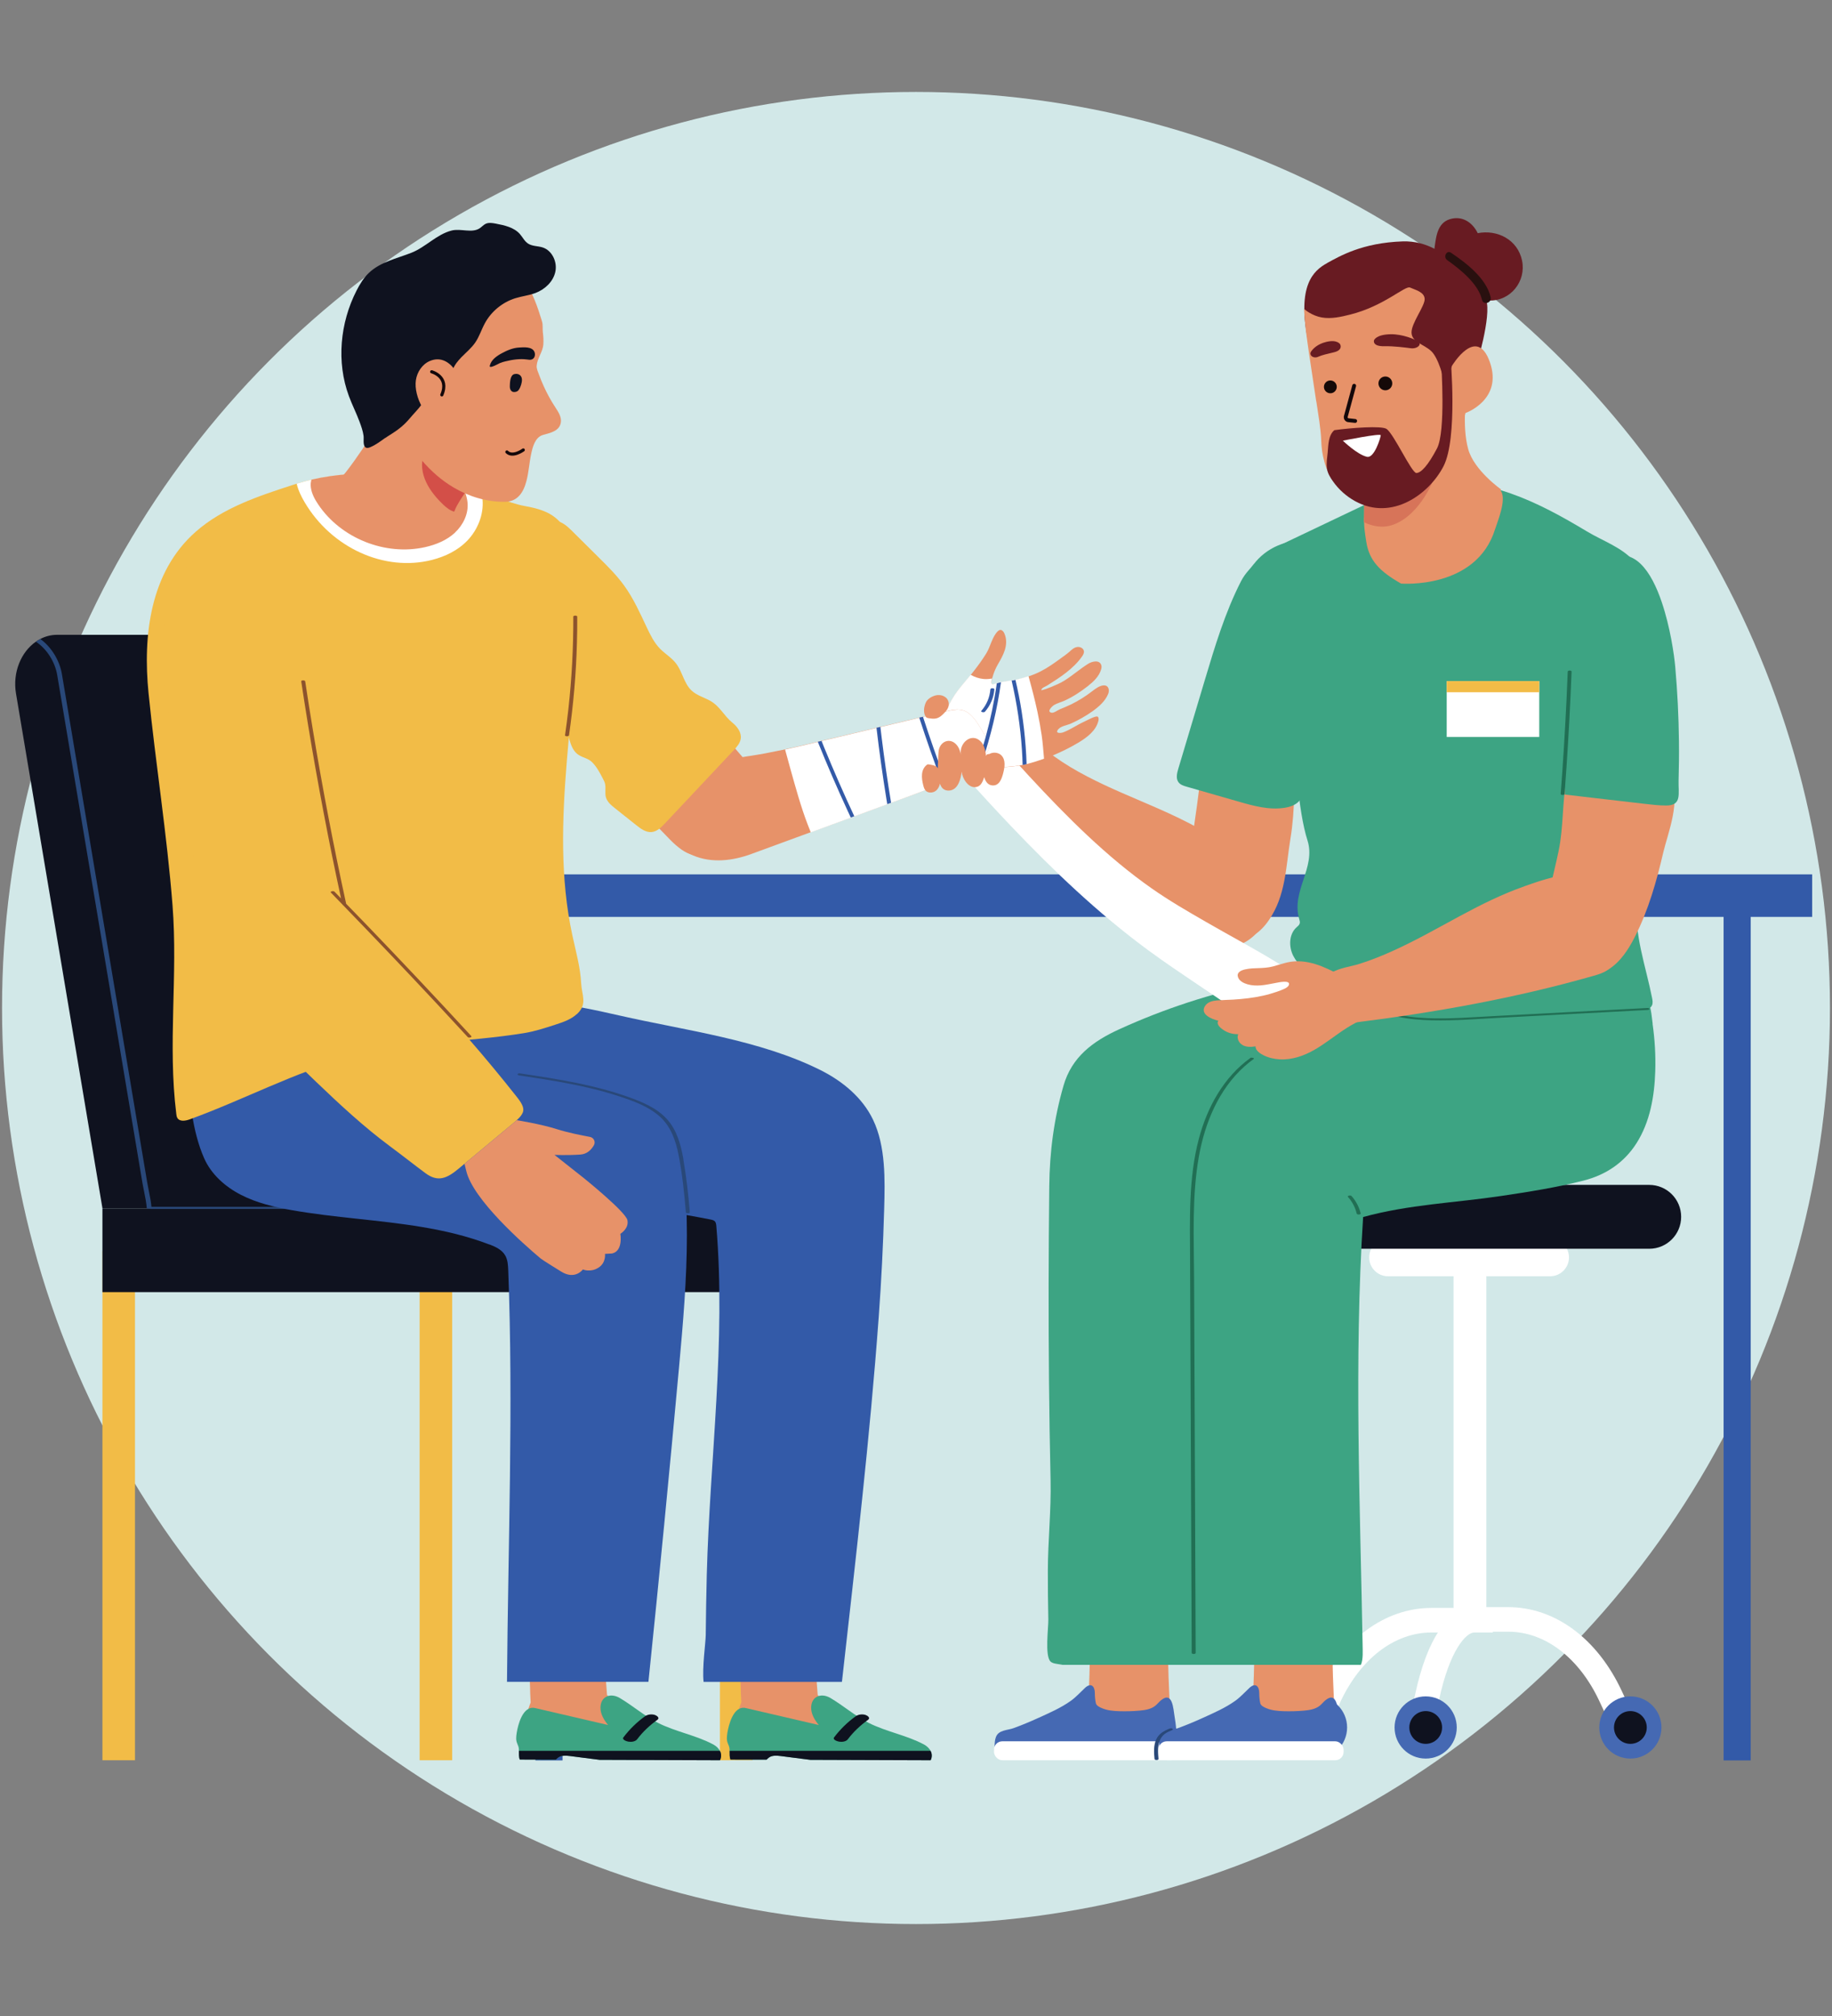 <?xml version="1.0" encoding="UTF-8"?>
<svg xmlns="http://www.w3.org/2000/svg" id="Calque_1" viewBox="0 0 350 385">
  <rect x="0" y="0" width="350" height="385" fill="#808080" stroke="none"/>
  <ellipse cx="175" cy="192.5" rx="174.61" ry="174.94" style="fill:#d2e8e8; stroke-width:0px;"></ellipse>
  <rect x="89.18" y="166.98" width="257.03" height="8.12" style="fill:#335aa8; stroke-width:0px;"></rect>
  <rect x="102.29" y="171.97" width="5.18" height="164.22" style="fill:#335aa8; stroke-width:0px;"></rect>
  <rect x="329.29" y="171.97" width="5.18" height="164.22" style="fill:#335aa8; stroke-width:0px;"></rect>
  <path d="m265.18,243.73h30.97c1.99,0,3.6-1.61,3.6-3.6h0c0-1.99-1.61-3.6-3.6-3.6h-30.97c-1.99,0-3.6,1.61-3.6,3.6h0c0,1.99,1.61,3.6,3.6,3.6Z" style="fill:#fff; stroke-width:0px;"></path>
  <path d="m246.26,238.48h68.82c3.37,0,6.1-2.73,6.1-6.1h0c0-3.37-2.73-6.1-6.1-6.1h-68.82c-3.37,0-6.1,2.73-6.1,6.1h0c0,3.37,2.73,6.1,6.1,6.1Z" style="fill:#0f121f; stroke-width:0px;"></path>
  <rect x="277.7" y="241.81" width="6.26" height="67.45" style="fill:#fff; stroke-width:0px;"></rect>
  <path d="m307.94,329.96l4.25-1.98-2.35-5.04c-4.67-10.03-12.78-16.02-21.7-16.02h-7.67v4.69h7.67c7.04,0,13.56,4.98,17.44,13.31l2.35,5.04Z" style="fill:#fff; stroke-width:0px;"></path>
  <path d="m253.7,330.11l2.35-5.04c3.88-8.34,10.4-13.31,17.44-13.31h7.67v-4.69h-7.67c-8.92,0-17.03,5.99-21.7,16.02l-2.35,5.04,4.25,1.98Z" style="fill:#fff; stroke-width:0px;"></path>
  <path d="m273.86,329.61l1.08-5.04c2.02-9.4,5.13-12.81,6.73-12.81h3.54v-4.69h-3.54c-5.01,0-9.03,5.87-11.31,16.52l-1.08,5.04,4.59.98Z" style="fill:#fff; stroke-width:0px;"></path>
  <path d="m305.54,329.9c0,3.28,2.66,5.94,5.94,5.94s5.94-2.66,5.94-5.94-2.66-5.94-5.94-5.94-5.94,2.66-5.94,5.94Z" style="fill:#4569b3; stroke-width:0px;"></path>
  <circle cx="311.48" cy="329.9" r="3.13" style="fill:#0f121f; stroke-width:0px;"></circle>
  <path d="m266.43,329.9c0,3.28,2.66,5.94,5.94,5.94s5.94-2.66,5.94-5.94-2.66-5.94-5.94-5.94-5.94,2.66-5.94,5.94Z" style="fill:#4569b3; stroke-width:0px;"></path>
  <path d="m269.25,329.9c0,1.73,1.4,3.13,3.13,3.13s3.13-1.4,3.13-3.13-1.4-3.13-3.13-3.13-3.13,1.4-3.13,3.13Z" style="fill:#0f121f; stroke-width:0px;"></path>
  <path d="m245.48,329.9c0,3.28,2.66,5.94,5.94,5.94s5.94-2.66,5.94-5.94-2.66-5.94-5.94-5.94-5.94,2.66-5.94,5.94Z" style="fill:#4569b3; stroke-width:0px;"></path>
  <path d="m248.29,329.9c0,1.73,1.4,3.13,3.13,3.13s3.13-1.4,3.13-3.13-1.4-3.13-3.13-3.13-3.13,1.4-3.13,3.13Z" style="fill:#0f121f; stroke-width:0px;"></path>
  <rect x="19.57" y="238.92" width="6.22" height="97.24" style="fill:#f2bc47; stroke-width:0px;"></rect>
  <rect x="80.17" y="238.92" width="6.22" height="97.24" style="fill:#f2bc47; stroke-width:0px;"></rect>
  <rect x="137.54" y="238.92" width="6.22" height="97.24" style="fill:#f2bc47; stroke-width:0px;"></rect>
  <polygon points="90.49 230.8 19.57 230.8 19.57 246.76 90.49 246.76 146.2 246.76 146.2 230.8 90.49 230.8" style="fill:#0f121f; stroke-width:0px;"></polygon>
  <path d="m72.6,230.8H19.58L3.06,132.46c-.69-4.09.99-7.98,3.8-9.92.12-.09.24-.16.36-.24.16-.1.32-.19.49-.28.98-.51,2.06-.79,3.22-.79h36.69c3.83,0,7.12,3.18,7.86,7.59l17.12,101.98Z" style="fill:#0f121f; stroke-width:0px;"></path>
  <path d="m28.96,230.77c-.08-1.14-.31-2.29-.54-3.4-.11-.53-.21-1.03-.29-1.52l-16.3-97.1c-.43-2.58-1.97-5.15-4.12-6.72-.17.09-.33.18-.49.28-.12.07-.24.15-.36.24,2.12,1.4,3.65,3.88,4.07,6.36l16.3,97.1c.09.5.19,1.01.3,1.55.22,1.07.44,2.17.52,3.25h.92s0-.02,0-.03Z" style="fill:#294879; stroke-width:0px;"></path>
  <path d="m59.99,230.48h-31.24c-.46,0-.46.39,0,.39h31.24c.46,0,.46-.39,0-.39Z" style="fill:#294879; stroke-width:0px;"></path>
  <path d="m238.71,129.56c-7.5-.46-8.66,7.51-8.92,13.08-.34,7.4-1.68,14.69-2.63,22.02-.62,4.78-.78,10.3,3.59,13.44,2.5,1.8,6.06,2.13,8.7.55,1.21-.73,2.19-1.79,2.99-2.96,3.23-4.7,3.21-10.17,4.1-15.56.9-5.46.76-11.09.76-16.67,0-5.01-.31-11.03-5.73-13.23-.98-.4-1.94-.61-2.85-.67Z" style="fill:#e79269; stroke-width:0px;"></path>
  <path d="m219.06,297.36c.86.19,1.69.47,2.31.94.98.74,1.55,1.92,1.79,3.13.24,1.21.18,2.45.13,3.68-.16,4.04-.2,8.08-.12,12.11.04,2.06.11,4.12.21,6.18.07,1.39.2,3.16-.37,4.47-.18.42-1.54,1.56-1.54,1.78-1.08.79-2.38,1.21-3.68,1.53-2.56.63-5.5.84-7.63-.72-1.38-1.02-1.85-2.84-2.01-4.47-.27-2.68.02-5.54.04-8.23.02-5.41.05-10.83.07-16.24,0-2.12,1.08-2.43,2.82-3.25,1.58-.75,3.44-1.43,5.22-1.26.82.08,1.81.17,2.76.38Z" style="fill:#e79269; stroke-width:0px;"></path>
  <path d="m198.27,328.12c-1.5.69-3.03,1.32-4.58,1.89-1.17.44-2.85.33-3.4,1.66-.23.57-.26,1.19-.27,1.81-.02.6-.23,1.19.39,1.42.47.17,1.52-.04,2.03-.03,1.77.04,3.55.04,5.32.01,3.49-.06,6.97-.21,10.46-.4,2.82-.13,5.63-.27,8.45-.33,1.41-.03,2.82-.05,4.23-.05,1.11,0,2.06.19,3.16-.08.27-.07.56-.17.7-.41.09-.16.1-.36.1-.55-.01-1.8-.17-3.61-.48-5.39-.22-1.27-.35-4.73-2.52-3.01-.41.33-.73.76-1.14,1.09-.82.66-1.93.83-2.98.93-1.32.12-2.65.15-3.97.11-1.1-.04-2.22-.14-3.23-.57-.43-.18-1.08-.47-1.18-.96-.13-.61-.19-1.24-.19-1.87.01-1.4-.74-2.11-1.88-1.05-.89.83-1.67,1.71-2.67,2.44-1.95,1.4-4.17,2.35-6.34,3.34Z" style="fill:#4569b3; stroke-width:0px;"></path>
  <rect x="189.9" y="332.54" width="35.38" height="3.62" rx="1.59" ry="1.59" style="fill:#fff; stroke-width:0px;"></rect>
  <path d="m200.67,317.28c.3.3.74.39,1.15.46.39.07.78.14,1.18.2h29.18c.02-4.46.09-8.92.09-13.39.1-24.66.36-49.32.36-73.96,0-.53,0-1.08.25-1.54.69-1.29,4.46-.12,5.69-.02,2.32.18,4.65.29,6.97.3,4.78.04,9.56-.28,14.28-.95,3.86-.55,7.77-1.36,11.17-3.27,3.4-1.91,6.27-5.08,7.01-8.91.49-2.55,1.39-5.02.97-7.67-1.3-8.25-5.9-20.9-15.3-22.83-2.01-.41-4.09-.33-6.13-.19-5.7.38-11.37,1.15-16.96,2.31-9.21,1.9-18.21,4.84-26.77,8.75-5.02,2.29-9.05,5.28-10.63,10.77-1.83,6.35-2.65,12.62-2.72,19.2-.14,12.48-.17,24.96-.05,37.44.06,6.25.16,12.49.3,18.74.13,5.7-.51,11.5-.52,17.26,0,3.11.02,6.21.09,9.32.03,1.54-.69,6.89.4,7.98Z" style="fill:#3da483; stroke-width:0px;"></path>
  <path d="m270.32,195.3c-.11-.01-.22-.03-.33-.05-2.12-.32-4.18-1.01-6.17-1.8-4.47-1.77-8.73-4.06-12.67-6.81-1.6-1.12-3.2-2.37-4.08-4.11-.88-1.74-.83-4.1.61-5.42.24-.22.52-.42.62-.73.09-.27,0-.57-.08-.84-1.61-5.35,3.24-9.82,1.57-15.05-1.83-5.72-2.53-16.97-2.41-22.93.14-7.24-3.96-10.52-4.95-17.69-.46-3.33-3.58-11.47-.75-13.99.98-.88,2.19-1.46,3.38-2.02,4.46-2.12,8.92-4.25,13.38-6.37,4.55-2.17,9.17-4.36,14.15-5.12,5.37-.83,10.91.07,16.04,1.87,5.13,1.8,9.91,4.46,14.57,7.26,3.03,1.82,6.62,3,9.01,5.71,2.5,2.84,4.08,6.49,4.99,10.13,1.03,4.11,1.25,8.38,1.23,12.62-.04,8.65-1.05,17.27-2.52,25.78-.95,5.49-2.7,10.84-3.19,16.4-.56,6.31,1.7,12.33,2.91,18.46.09.47.18.98-.03,1.42-.34.7-1.24.86-2.02.93-6.05.52-12.11.77-18.18.96-5.71.17-11.44.92-17.17,1.35-2.63.2-5.28.4-7.88.05Z" style="fill:#3da483; stroke-width:0px;"></path>
  <path d="m250.47,297.36c.86.19,1.69.47,2.31.94.98.74,1.55,1.92,1.79,3.13.24,1.21.18,2.45.13,3.68-.16,4.04-.2,8.08-.12,12.11.04,2.06.11,4.12.21,6.18.07,1.39.2,3.16-.37,4.47-.18.42-1.54,1.56-1.54,1.78-1.08.79-2.38,1.21-3.68,1.53-2.56.63-5.5.84-7.63-.72-1.38-1.02-1.85-2.84-2.01-4.47-.27-2.68.02-5.54.04-8.23.02-5.41.05-10.83.07-16.24,0-2.12,1.08-2.43,2.82-3.25,1.58-.75,3.44-1.43,5.22-1.26.82.08,1.81.17,2.76.38Z" style="fill:#e79269; stroke-width:0px;"></path>
  <path d="m229.68,328.12c-1.5.69-3.03,1.32-4.58,1.89-1.17.44-2.85.33-3.4,1.66-.23.57-.26,1.19-.27,1.81-.02.6-.23,1.19.39,1.42.47.17,1.52-.04,2.03-.03,1.77.04,3.55.04,5.32.01,3.49-.06,6.97-.21,10.46-.4,2.82-.13,5.63-.27,8.45-.33,1.41-.03,2.82-.05,4.23-.05,1.11,0,2.06.19,3.16-.08.27-.07.56-.17.7-.41.09-.16.1-.36.1-.55-.01-1.8-.17-3.61-.48-5.39-.22-1.27-.35-4.73-2.52-3.01-.41.33-.73.76-1.14,1.09-.82.66-1.93.83-2.98.93-1.32.12-2.65.15-3.97.11-1.1-.04-2.22-.14-3.23-.57-.43-.18-1.08-.47-1.18-.96-.13-.61-.19-1.24-.19-1.87.01-1.4-.74-2.11-1.88-1.05-.89.83-1.67,1.71-2.67,2.44-1.95,1.4-4.17,2.35-6.34,3.34Z" style="fill:#4569b3; stroke-width:0px;"></path>
  <rect x="221.31" y="332.54" width="35.38" height="3.62" rx="1.59" ry="1.59" style="fill:#fff; stroke-width:0px;"></rect>
  <path d="m223.97,330.12c-.16-.09-.38-.07-.54,0-1.08.44-2.06.98-2.55,2.09-.52,1.17-.42,2.47-.31,3.7.02.28.79.26.76,0-.1-1.17-.21-2.41.25-3.52.2-.49.51-.93.93-1.25.44-.33.96-.54,1.46-.75.15-.06.12-.2,0-.28Z" style="fill:#294879; stroke-width:0px;"></path>
  <path d="m285.65,101.02c.48-1.54,2.13-5.39,1.16-7.17-.75-1.37-3.86-1.2-5.18-1.41-3-.47-6.06-.55-9.06-.09-3.38.52-6.64,1.69-9.75,3.08-2.97,1.33-2.23,5.2-1.8,8.01.56,3.65,2.59,5.69,6.65,8.01,0,0,14.4,1.18,17.98-10.44Z" style="fill:#e79269; stroke-width:0px;"></path>
  <path d="m239.58,107.66c-.32.4-.64.81-.98,1.19-.56.62-1.12,1.39-1.5,2.14-3.07,5.99-5,12.48-6.93,18.91-1.69,5.63-3.38,11.27-5.06,16.91-.26.87-.5,1.91.07,2.62.37.46.97.65,1.54.81,3.3.95,6.6,1.89,9.9,2.84,2.88.83,5.88,1.66,8.84,1.18,1.01-.16,2.05-.51,2.74-1.28.83-.92.98-2.25,1.06-3.49.7-10.72-2.23-20.88-1.69-31.48.13-2.48.44-4.95.42-7.44-.01-1.27-.11-2.55-.39-3.8-.13-.6-.28-1.24-.55-1.79-.15-.3-.31-.97-.55-1.2-.23-.23-.61-.17-.93-.09-1.95.52-3.75,1.59-5.16,3.03-.29.3-.56.61-.82.94Z" style="fill:#3da483; stroke-width:0px;"></path>
  <path d="m315.74,195.52c-.35-2.43-.27-5.56-3.37-5.84-1.17-.1-2.32.23-3.46.53-10.51,2.76-21.5,2.82-32.31,3.93-5.98.62-11.92,1.56-17.85,2.52-5.42.87-10.93,1.78-15.89,4.16-5.83,2.79-11.32,8.19-13.29,14.41-1.07,3.39-1.26,7-1.38,10.55-1.08,30.71,1.44,61.49-.39,92.16h32.2c.12-.3.2-.6.25-.92.1-.65.1-1.33.09-1.99-.48-27.54-1.68-55.12.08-82.61,8.73-2.4,17.47-2.7,26.36-4.02,5.24-.78,10.58-1.62,15.72-2.93,4.26-1.08,7.76-3.4,10.14-7.13,2.59-4.06,3.44-8.98,3.59-13.72.1-3.04-.08-6.09-.51-9.11Z" style="fill:#3da483; stroke-width:0px;"></path>
  <path d="m248.31,185.41c.16-.05.37-.03.5.07,3.4,2.46,7.35,4.14,11.17,5.82,1.96.86,3.96,1.66,6.04,2.21,2.16.57,4.39.84,6.62.93,4.39.18,8.8-.19,13.18-.42,4.55-.24,9.11-.48,13.66-.72,5.09-.27,10.18-.54,15.27-.8.11,0,.37.04.37.19s-.26.18-.37.19c-9.25.49-18.5.97-27.76,1.46-4.49.24-9.01.62-13.51.51-2.19-.05-4.38-.24-6.52-.7-2.1-.44-4.12-1.15-6.1-1.97-2.23-.93-4.43-1.94-6.61-2.98-2.11-1.02-4.18-2.13-6.08-3.51-.14-.1.04-.22.13-.26Z" style="fill:#216f54; stroke-width:0px;"></path>
  <path d="m238.86,202.06c-5.11,3.68-8.25,9.45-9.83,15.45-1.98,7.5-1.7,15.37-1.67,23.06l.1,24.01c.03,8,.07,16.01.1,24.01.03,8.04.07,16.08.1,24.13,0,.98,0,1.96.01,2.94,0,.27.76.27.76,0-.03-7.97-.07-15.93-.1-23.9l-.1-23.9c-.03-7.93-.07-15.86-.1-23.79-.03-7.72-.44-15.61.92-23.25,1.14-6.36,3.77-12.74,8.66-17.13.57-.52,1.18-1,1.8-1.45.26-.19-.46-.34-.66-.2Z" style="fill:#216f54; stroke-width:0px;"></path>
  <path d="m259.96,231.75c-.3-1.25-.9-2.39-1.76-3.35-.16-.18-.9-.07-.66.2.8.89,1.38,1.99,1.65,3.15.07.28.82.23.76,0Z" style="fill:#216f54; stroke-width:0px;"></path>
  <path d="m236.79,163.51c-4.53-3.92-10.12-6.73-15.66-9.16-4.51-1.98-9.09-3.8-13.45-6.08-2.16-1.13-4.27-2.37-6.26-3.8-1.84-1.32-3.39-2.85-5.64-3.48-1.22-.34-2.49-.36-3.74-.16-1.22.2-2.44.53-3.59.97-6.75,2.58,6.36,14.5,8.69,16.78,4.5,4.42,9.53,8.14,14.3,12.21,4.55,3.88,9.42,7.66,15.18,9.54,2.29.75,4.72,1.18,7.12.91,2.4-.27,4.76-1.29,6.36-3.1,1.87-2.11,2.41-5.12,1.87-7.84-.63-3.13-2.85-4.8-5.17-6.81Z" style="fill:#e79269; stroke-width:0px;"></path>
  <path d="m299.29,148.81c.21-1.15.56-2.21,1.16-2.83,1.09-1.12,2.37-.73,3.88-.65,4.15.2,8.11.52,11.94,2.29.95.44,1.9.93,2.61,1.7,2.58,2.8-.37,10.24-1.1,13.41-1.28,5.53-2.84,11.04-5.41,16.12-1.22,2.42-2.75,4.8-5.03,6.26-3.9,2.48-10.5.41-12.03-4.12-.42-1.23-.42-2.56-.34-3.86.32-4.99,1.81-9.8,2.81-14.67.94-4.55.66-9.12,1.5-13.64Z" style="fill:#e79269; stroke-width:0px;"></path>
  <path d="m317.49,115.04c1.6,4.73,2.36,10.01,2.56,12.29.42,4.75.66,9.51.71,14.27.03,2.48,0,4.95-.07,7.43-.07,2.58.68,4.82-2.4,4.8-1.39,0-2.77-.17-4.16-.33-5.06-.59-10.11-1.17-15.17-1.76,0-2,.13-3.96.13-5.96.36-10.2.73-20.47,2.94-30.44.73-3.32,1.94-6.94,4.94-8.53,5.2-2.74,8.52,2.31,10.52,8.22Z" style="fill:#3da483; stroke-width:0px;"></path>
  <path d="m299.29,133.44c.08-1.73.16-3.46.22-5.19.01-.26.75-.26.74,0-.24,6.07-.56,12.13-.97,18.19-.12,1.73-.24,3.45-.37,5.18-.02.27-.76.25-.74,0,.46-6.05.83-12.11,1.12-18.18Z" style="fill:#216f54; stroke-width:0px;"></path>
  <path d="m240.17,195.68c1.8,1.13,3.53,1.79,6.04.91,3.17-1.11,6.18-2.65,8.95-4.55-7.28-6.69-16.22-11.05-24.74-15.97-3.54-2.04-7.08-4.08-10.42-6.43-8.58-6.01-16.26-13.72-23.36-21.39-2.33-2.52-4.57-5.11-6.96-7.58-1.51-1.56-4.42-5.43-6.87-5.34-.66.03-1.25.45-1.62,1-.37.54-.55,1.2-.67,1.84-.32,1.73-.49,4.19.23,5.86.68,1.57,2.53,3.03,3.69,4.31,2.87,3.17,5.76,6.32,8.7,9.41,8.12,8.53,16.68,16.69,26.17,23.68,3.18,2.34,6.47,4.55,9.75,6.76,2.87,1.93,5.75,3.87,8.62,5.8.89.6,1.7,1.2,2.49,1.7Z" style="fill:#fff; stroke-width:0px;"></path>
  <path d="m261.18,191.93c-.44-2.47-2.66-4.12-4.44-5.65-.12-.1-.44-.1-.64-.02-3.1-1.67-6.5-3.26-10.1-2.48-.95.21-1.86.54-2.79.78-.95.25-1.91.3-2.88.33-.91.03-4.47.03-3.79,1.78.28.73,1.12,1.11,1.81,1.31.83.24,1.69.26,2.54.2.96-.08,1.9-.3,2.85-.47.45-.08,2.72-.61,2.52.31-.08.37-.48.61-.79.77-.48.23-.98.42-1.47.59-.89.31-1.8.57-2.71.77-1.88.42-3.8.63-5.72.75-1.02.06-2.04.07-3.06.15-.84.07-1.76.28-2.26,1.02-1.06,1.57,1.1,2.53,2.52,2.86-.15.18-.19.43-.07.71.21.49.74.88,1.18,1.15.8.5,1.75.74,2.69.71-.29.61-.02,1.4.5,1.85.75.66,1.84.63,2.81.48-.07.78.92,1.41,1.54,1.71.96.48,2.03.71,3.1.77,2.35.12,4.6-.68,6.61-1.83,2.13-1.22,4.02-2.8,6.09-4.12.52-.33,1.06-.65,1.61-.94.48-.25.98-.48,1.42-.81.86-.65,1.11-1.65.93-2.68Z" style="fill:#e79269; stroke-width:0px;"></path>
  <path d="m291.23,169.25c5-1.75,12.83-4.55,16.48.78,2.36,3.45,2.96,8.04,1.55,11.98-.46,1.28-1.16,2.54-2.28,3.31-.76.52-1.66.79-2.55,1.04-14.98,4.28-30.37,7.01-45.84,8.95-1.08.14-2.19.26-3.23-.03-2.93-.83-3.73-7.86-1.07-9.47,1.63-.99,3.65-1.18,5.47-1.75,2.21-.7,4.37-1.57,6.48-2.53,4.37-1.98,8.54-4.37,12.76-6.64,3.93-2.12,8.01-4.15,12.23-5.63Z" style="fill:#e79269; stroke-width:0px;"></path>
  <rect x="276.39" y="130.07" width="17.68" height="10.67" style="fill:#fff; stroke-width:0px;"></rect>
  <rect x="276.39" y="130.07" width="17.68" height="2.13" style="fill:#f2bc47; stroke-width:0px;"></rect>
  <path d="m109.22,329.76c-1.62.08-4.04.81-5.59.13-2.64-1.16-2.25-6.3-2.4-8.62-.31-4.69-.62-9.39-.92-14.08-.15-2.3-.3-4.65.27-6.88.57-2.23,1.99-4.38,4.13-5.22,2.71-1.07,6.74-2.36,9.64-2.6,3.54-.29,3.75,2.21,3.5,5.46-.54,6.89-1.68,13.71-2.16,20.6-.16,2.41,1,8.65-.05,10.59-1.2,2.23-4.07.5-6.43.61Z" style="fill:#e79269; stroke-width:0px;"></path>
  <path d="m116.68,324.33c.57.48,1.15.97,1.75,1.44,1.44,1.14,2.92,2.16,4.25,3.47.44.44.91.96.85,1.54-.08.96-1.37,1.38-2.44,1.47-1.14.1-2.29.07-3.44.05-5.01-.11-9.88-.64-14.85-1.15-.51-.05-1.04-.11-1.47-.36-1.08-.63-1.01-2.05-.73-3.18.46-1.89,1.15-3.79,2.49-5.31,1.34-1.52,3.42-2.62,5.58-2.47,1.69.11,3.21.95,4.59,1.84,1.24.81,2.33,1.73,3.43,2.65Z" style="fill:#e79269; stroke-width:0px;"></path>
  <path d="m137.55,336.16l-22.98-.08c-1.88-.22-3.75-.49-5.64-.72-.79-.1-1.69-.17-2.31.31-.17.13-.3.26-.42.38l-6.89-.02c-.2-.43-.16-1.07-.17-1.67,0-.33-.03-.64-.13-.9-.11-.32-.27-.62-.34-.95-.07-.33-.06-.67-.03-1,.13-1.33.79-4.41,2.37-5.19.36-.18.76-.24,1.22-.13,4.65,1.08,9.3,2.16,13.95,3.24-.8-.96-1.48-2.11-1.46-3.34.02-.97.41-1.65,1-2,.72-.44,1.74-.39,2.72.2,2.47,1.47,4.64,3.38,7.21,4.7,3.37,1.73,7.29,2.37,10.63,4.16.59.32,1.07.79,1.31,1.33.22.51.24,1.09-.06,1.67Z" style="fill:#3da483; stroke-width:0px;"></path>
  <path d="m137.56,334.5c.1.03.11.14.13.23.03.1.05.2.06.3.02.19.02.38-.01.56-.02.1-.04.19-.07.29-.02.05-.04.1-.06.14,0,.02-.05.14-.07.14,0,0-22.98-.08-22.98-.08-1.88-.22-3.75-.49-5.63-.72-.79-.1-1.69-.17-2.31.31-.17.13-.3.26-.42.38l-6.89-.02c-.2-.43-.16-1.07-.17-1.67h.05s.04,0,.07,0c.03,0,.06,0,.1,0,.04,0,.08,0,.12,0h.15c.06,0,.12,0,.18,0,.07,0,.14,0,.2,0,.08,0,.15,0,.23,0,.08,0,.17,0,.25,0,.09,0,.18,0,.28,0,.1,0,.2,0,.3,0,.11,0,.22,0,.32,0,.12,0,.23,0,.35,0,.12,0,.24,0,.37,0,.13,0,.26,0,.39,0,.14,0,.27,0,.41,0,.14,0,.28,0,.42,0,.15,0,.3,0,.44,0,.15,0,.31,0,.46,0,.16,0,.32,0,.48,0,.16,0,.33,0,.49,0,.17,0,.34,0,.51,0,.17,0,.35,0,.52,0,.18,0,.36,0,.54,0,.18,0,.37,0,.55,0,.19,0,.38,0,.56,0,.19,0,.38,0,.57,0,.19,0,.39,0,.58,0,.2,0,.4,0,.6,0,.2,0,.4,0,.6,0,.2,0,.41,0,.61,0,.21,0,.41,0,.62,0,.21,0,.42,0,.63,0,.21,0,.42,0,.64,0,.21,0,.43,0,.64,0,.22,0,.43,0,.65,0,.22,0,.44,0,.65,0,.22,0,.44,0,.66,0,.22,0,.44,0,.66,0,.22,0,.44,0,.66,0,.22,0,.44,0,.66,0,.22,0,.44,0,.66,0,.22,0,.44,0,.67,0,.22,0,.44,0,.66,0,.22,0,.44,0,.66,0,.22,0,.44,0,.66,0,.22,0,.44,0,.66,0,.22,0,.44,0,.66,0,.22,0,.43,0,.65,0,.22,0,.43,0,.65,0,.21,0,.43,0,.64,0,.21,0,.42,0,.64,0,.21,0,.42,0,.63,0,.21,0,.42,0,.62,0,.2,0,.41,0,.61,0,.2,0,.4,0,.61,0,.2,0,.4,0,.6,0,.2,0,.39,0,.59,0,.19,0,.38,0,.58,0,.19,0,.38,0,.56,0,.18,0,.37,0,.55,0,.18,0,.36,0,.54,0,.18,0,.35,0,.52,0,.17,0,.34,0,.51,0,.16,0,.33,0,.49,0,.16,0,.32,0,.48,0,.15,0,.31,0,.46,0,.15,0,.3,0,.44,0,.14,0,.28,0,.43,0,.13,0,.27,0,.41,0,.13,0,.26,0,.39,0,.12,0,.25,0,.37,0,.12,0,.23,0,.35,0,.11,0,.22,0,.33,0,.1,0,.2,0,.3,0,.09,0,.19,0,.28,0,.09,0,.17,0,.26,0,.08,0,.15,0,.23,0,.07,0,.14,0,.21,0,.06,0,.12,0,.18,0,.05,0,.1,0,.15,0,.04,0,.08,0,.13,0,.03,0,.07,0,.1,0h.09s.02,0,.03,0Z" style="fill:#0f121f; stroke-width:0px;"></path>
  <path d="m125.12,327.51c-.59-.19-1.36-.12-1.86.23-1.61,1.15-2.99,2.51-4.15,4.04-.35.46.62.78.95.83.57.09,1.32,0,1.67-.46,1.07-1.42,2.38-2.65,3.87-3.72.5-.36-.1-.79-.48-.92Z" style="fill:#0f121f; stroke-width:0px;"></path>
  <path d="m93.47,237.64c1.15.44,2.37.99,3.01,2.05.53.87.58,1.93.62,2.95.99,26.07-.04,52.41-.24,78.55h27.02c2.07-19.99,4.01-39.99,5.84-60,.77-8.43,1.51-16.87,1.51-25.34,0-4.27-.19-8.54-.65-12.79-.4-3.68-.88-6.73-3.51-9.53-1.4-1.49-3.15-2.67-5.09-3.35-1.67-.59-3.45-.84-5.17-1.25-2.78-.66-5.42-1.76-8.16-2.59-6.32-1.91-12.98-2.32-19.47-3.5-4.29-.78-8.52-1.9-12.63-3.35-2.94-1.03-5.91-2.82-8.92-3.55-2.48-.6-5.56-.45-8.14-.58-6.13-.32-12.37-.08-18.3,1.64-1.49.43-3.05,1.01-4,2.24-1.03,1.32-1.15,3.11-1.15,4.79,0,5.43.74,12.15,2.96,17.16,1.36,3.09,4.04,5.46,7.05,7,3,1.54,6.34,2.32,9.66,2.91,8.24,1.46,16.72,1.85,24.94,3.23,4.37.73,8.67,1.74,12.82,3.33Z" style="fill:#335aa8; stroke-width:0px;"></path>
  <path d="m149.47,329.76c-1.62.08-4.04.81-5.59.13-2.64-1.16-2.25-6.3-2.4-8.62-.31-4.69-.62-9.39-.92-14.08-.15-2.3-.3-4.65.27-6.88.57-2.23,1.99-4.38,4.13-5.22,2.71-1.07,6.74-2.36,9.64-2.6,3.54-.29,3.75,2.21,3.5,5.46-.54,6.89-1.68,13.71-2.16,20.6-.17,2.41,1,8.65-.05,10.59-1.2,2.23-4.07.5-6.43.61Z" style="fill:#e79269; stroke-width:0px;"></path>
  <path d="m156.92,324.33c.57.48,1.15.97,1.75,1.44,1.44,1.14,2.92,2.16,4.25,3.47.44.44.91.96.85,1.54-.08.96-1.37,1.38-2.44,1.47-1.14.1-2.29.07-3.44.05-5.01-.11-9.88-.64-14.85-1.15-.51-.05-1.04-.11-1.47-.36-1.08-.63-1.01-2.05-.73-3.18.46-1.89,1.15-3.79,2.49-5.31,1.34-1.52,3.42-2.62,5.58-2.47,1.69.11,3.21.95,4.59,1.84,1.24.81,2.33,1.73,3.43,2.65Z" style="fill:#e79269; stroke-width:0px;"></path>
  <path d="m177.8,336.16l-22.98-.08c-1.88-.22-3.75-.49-5.64-.72-.79-.1-1.69-.17-2.31.31-.17.13-.3.26-.42.38l-6.89-.02c-.2-.43-.16-1.07-.17-1.67,0-.33-.03-.64-.13-.9-.11-.32-.27-.62-.34-.95-.07-.33-.06-.67-.03-1,.13-1.33.79-4.41,2.37-5.19.36-.18.76-.24,1.22-.13,4.65,1.08,9.3,2.16,13.95,3.24-.8-.96-1.48-2.11-1.46-3.34.02-.97.41-1.65,1-2,.72-.44,1.74-.39,2.72.2,2.47,1.47,4.64,3.38,7.21,4.7,3.37,1.73,7.29,2.37,10.63,4.16.59.32,1.07.79,1.31,1.33.22.51.24,1.09-.06,1.67Z" style="fill:#3da483; stroke-width:0px;"></path>
  <path d="m177.81,334.5c.1.03.11.14.13.23.03.1.05.2.06.3.02.19.02.38-.01.56-.02.1-.04.19-.07.29-.02.05-.04.1-.06.14,0,.02-.05.14-.07.14,0,0-22.98-.08-22.98-.08-1.88-.22-3.75-.49-5.63-.72-.79-.1-1.69-.17-2.31.31-.17.13-.3.26-.42.38l-6.89-.02c-.2-.43-.16-1.07-.17-1.67h.05s.04,0,.07,0c.03,0,.06,0,.1,0,.04,0,.08,0,.12,0h.15c.06,0,.12,0,.18,0,.07,0,.14,0,.2,0,.08,0,.15,0,.23,0,.08,0,.17,0,.25,0,.09,0,.18,0,.28,0,.1,0,.2,0,.3,0,.11,0,.22,0,.32,0,.12,0,.23,0,.35,0,.12,0,.24,0,.37,0,.13,0,.26,0,.39,0,.13,0,.27,0,.41,0,.14,0,.28,0,.42,0,.15,0,.3,0,.44,0,.15,0,.31,0,.46,0,.16,0,.32,0,.48,0,.16,0,.33,0,.49,0,.17,0,.34,0,.51,0,.17,0,.35,0,.52,0,.18,0,.36,0,.54,0,.18,0,.37,0,.55,0,.19,0,.38,0,.56,0,.19,0,.38,0,.57,0,.19,0,.39,0,.58,0,.2,0,.4,0,.6,0,.2,0,.4,0,.6,0,.2,0,.41,0,.61,0,.21,0,.41,0,.62,0,.21,0,.42,0,.63,0,.21,0,.42,0,.64,0,.21,0,.43,0,.64,0,.22,0,.43,0,.65,0,.22,0,.44,0,.65,0,.22,0,.44,0,.66,0,.22,0,.44,0,.66,0,.22,0,.44,0,.66,0,.22,0,.44,0,.66,0,.22,0,.44,0,.66,0,.22,0,.44,0,.67,0,.22,0,.44,0,.66,0,.22,0,.44,0,.66,0,.22,0,.44,0,.66,0,.22,0,.44,0,.66,0,.22,0,.44,0,.66,0,.22,0,.43,0,.65,0,.22,0,.43,0,.65,0,.21,0,.43,0,.64,0,.21,0,.42,0,.64,0,.21,0,.42,0,.63,0,.21,0,.42,0,.62,0,.2,0,.41,0,.61,0,.2,0,.4,0,.61,0,.2,0,.4,0,.6,0,.2,0,.39,0,.59,0,.19,0,.38,0,.58,0,.19,0,.37,0,.56,0,.18,0,.37,0,.55,0,.18,0,.36,0,.54,0,.18,0,.35,0,.52,0,.17,0,.34,0,.51,0,.16,0,.33,0,.49,0,.16,0,.32,0,.48,0,.15,0,.31,0,.46,0,.15,0,.3,0,.44,0,.14,0,.28,0,.43,0,.14,0,.27,0,.41,0,.13,0,.26,0,.39,0,.12,0,.25,0,.37,0,.12,0,.23,0,.35,0,.11,0,.22,0,.33,0,.1,0,.2,0,.3,0,.09,0,.19,0,.28,0,.09,0,.17,0,.26,0,.08,0,.16,0,.23,0,.07,0,.14,0,.21,0,.06,0,.12,0,.18,0,.05,0,.1,0,.15,0,.04,0,.08,0,.13,0,.03,0,.07,0,.1,0h.09s.02,0,.03,0Z" style="fill:#0f121f; stroke-width:0px;"></path>
  <path d="m165.37,327.51c-.59-.19-1.36-.12-1.86.23-1.61,1.15-2.99,2.51-4.15,4.04-.35.46.62.78.95.83.57.09,1.32,0,1.67-.46,1.07-1.42,2.38-2.65,3.87-3.72.5-.36-.1-.79-.48-.92Z" style="fill:#0f121f; stroke-width:0px;"></path>
  <path d="m87.81,218.01c6.04,5.4,14.32,7.72,21.97,9.69,2.53.65,5.08,1.25,7.64,1.79,6.08,1.29,12.24,2.21,18.35,3.41.29.06.61.13.81.35.2.23.24.55.27.86,1.87,22.07-1.24,44.48-1.82,66.59-.1,3.85-.16,7.71-.2,11.57-.02,1.51-.71,6.2-.41,8.93h26.42c.01-.09.03-.18.04-.27,2.59-23.16,5.3-46.21,7-69.43.5-6.87.85-13.76,1.04-20.64.15-5.53.32-11.92-2.13-17.03-2.01-4.2-5.8-7.34-9.96-9.43-11.66-5.85-25.87-7.59-38.5-10.47-9.59-2.18-19.87-4.33-29.02-.71-2.1.83-4.13,2-5.48,3.8-1.23,1.64-1.8,3.69-1.99,5.73-.55,5.64,1.74,11.49,5.97,15.27Z" style="fill:#335aa8; stroke-width:0px;"></path>
  <path d="m130.57,221.42c-.48-2.77-1.24-5.62-3.19-7.74-1.96-2.13-4.76-3.27-7.43-4.22-3.1-1.1-6.29-1.92-9.51-2.59-3.67-.76-7.37-1.32-11.08-1.88-.12-.02-.42-.01-.47.14-.05.16.15.22.27.24,6.41.97,12.86,1.94,19.04,3.97,2.72.89,5.59,1.9,7.77,3.82,2.19,1.92,3.14,4.68,3.68,7.46.7,3.58,1.08,7.25,1.38,10.88.02.28.78.26.76,0-.28-3.37-.66-6.74-1.24-10.07Z" style="fill:#294879; stroke-width:0px;"></path>
  <path d="m110.25,193.62c-1.15,1.08-2.7,1.59-4.2,2.08-1.94.63-3.88,1.26-5.88,1.59-11.09,1.81-22.35,1.6-33.3,4.6-10.56,2.88-20.31,8.13-30.6,11.87-.81.3-1.93.49-2.38-.25-.14-.23-.18-.51-.21-.78-1.66-13.38.33-26.37-.72-39.84-1.06-13.55-3.22-26.99-4.58-40.51-1.1-10.92.25-23.11,9-30.82,5.17-4.56,11.93-6.8,18.49-8.93.27-.09.55-.18.82-.26.47-.14.94-.27,1.41-.4.48-.13.95-.25,1.42-.35,9.79-2.27,18.98-.79,28.84,1.34.35.07.7.15,1.04.23.86.19,1.71.44,2.55.72.99.33,1.97.7,2.94,1.07,1.81.68,3.6,1.34,5.43,1.67,3.59.66,6.24,1.59,8.1,5.13,1.61,3.07,1.88,6.65,1.96,10.11.5,22.3-5.74,44.88-1.04,66.69.66,3.06,1.53,6.1,1.69,9.21.11,2.23,1.25,3.95-.77,5.84Z" style="fill:#f2bc47; stroke-width:0px;"></path>
  <path d="m89.35,103.17c-1.88,1.98-4.33,3.12-6.82,3.76-9.07,2.31-19.2-2.29-24.35-11.05-.64-1.09-1.21-2.26-1.5-3.51.47-.14.94-.27,1.41-.4.48-.13.95-.25,1.42-.35,9.79-2.27,18.98-.79,28.84,1.34.35.07.7.15,1.04.23.86.19,1.71.44,2.55.72.12.51.2,1.01.25,1.52.25,2.89-.97,5.77-2.85,7.75Z" style="fill:#fff; stroke-width:0px;"></path>
  <path d="m86.94,101.71c-1.57,1.46-3.63,2.31-5.73,2.78-7.61,1.71-16.11-1.7-20.44-8.19-.65-.97-1.22-2.03-1.38-3.19-.08-.54-.03-1.05.11-1.51,9.79-2.27,18.98-.79,28.84,1.34.2.34.36.7.5,1.07.25.64.41,1.3.48,1.95.21,2.14-.82,4.28-2.39,5.74Z" style="fill:#e79269; stroke-width:0px;"></path>
  <path d="m90.9,89.14c-.08.82-.29,1.64-.68,2.5-.81,1.8-1.97,3.2-2.92,4.92-.2.36-.37.75-.52,1.15-.49,1.25-.9,2.56-2.03,3.2-.81.46-1.8.44-2.74.39-1.35-.07-2.7-.17-4.05-.31-3.07-.3-6.28-.83-8.7-2.75-1.02-.81-1.86-1.84-2.83-2.71-.63-.56-1.35-1.08-1.74-1.83-.02-.04-.04-.09-.06-.13-.69-1.46.72-2.44,1.51-3.48,1.07-1.39,2.09-2.82,3.07-4.27,1.96-2.91,3.73-5.95,5.31-9.08.73-1.43,1.77-4.28,3.35-5,1.57-.71,4.2.74,5.36,1.69,2.39,1.95,4.53,4.38,5.72,7.26.58,1.39.91,2.89,1.38,4.32.48,1.46.72,2.78.59,4.11Z" style="fill:#e79269; stroke-width:0px;"></path>
  <path d="m90.9,89.14c-.08.82-.29,1.64-.68,2.5-.81,1.8-1.97,3.2-2.92,4.92-.2.36-.37.75-.52,1.15-.75-.18-1.46-.74-2.04-1.28-.65-.62-1.28-1.28-1.84-1.99-1.16-1.47-2.04-3.14-2.24-4.98-.08-.77-.04-1.58.28-2.28.66-1.49,2.86-2.04,4.36-1.78,1.8.31,4.46,1.92,5.61,3.75Z" style="fill:#d34f48; stroke-width:0px;"></path>
  <path d="m103.5,61.24c.02.07.05.15.07.22.17.57.06,1.37.14,2,.1.77.15,1.55.09,2.33-.1,1.42-1.16,2.62-1.27,4.04-.05.64.27,1.22.48,1.81.26.7.54,1.4.85,2.08.63,1.39,1.36,2.74,2.2,4.02.58.89,1.24,1.86,1.09,2.91-.23,1.7-2.08,2.03-3.44,2.42-1.47.43-1.95,2.29-2.22,3.56-.38,1.74-.46,3.5-.92,5.24-.56,2.15-1.67,3.93-4.1,3.96-3.44.05-6.85-.98-9.79-2.72-2.31-1.36-4.33-3.14-6.06-5.16-1.49-1.74-3.8-3.22-4.65-5.4-.89-2.27-3-2.12-4.89-3.39-.76-.51-1.25-1.23-1.9-1.83-.59-.54-.86-1.06-1.09-1.84-.55-1.89-1.16-4-1.23-5.96-.08-2.08-.03-4.12.29-6.18.46-2.97,2.47-5.79,4.09-8.27.98-1.49,2.04-3,3.53-3.98,4.04-2.64,9.3-4.07,14.17-3.35,2.29.34,4.35,1.09,6.52,1.83,2,.68,3.53,2.31,4.72,4.03,1.6,2.29,2.51,4.97,3.33,7.63Z" style="fill:#e79269; stroke-width:0px;"></path>
  <path d="m73.62,83.64c.29-.21.59-.41.91-.6,1.4-.86,2.64-1.81,3.7-3.08.76-.91,1.68-1.81,2.37-2.77.89-1.25,1-2.67,2.41-3.56.7-.44,1.52-.67,2.25-1.05.99-.51.93-1.01,1.24-1.95.31-.92.98-1.71,1.64-2.4.9-.92,1.92-1.75,2.65-2.81.78-1.13,1.18-2.47,1.84-3.68,1.22-2.26,3.35-4.01,5.8-4.78,1.28-.4,2.63-.54,3.88-1.01,1.79-.68,3.37-2.15,3.78-4.02.42-1.87-.58-4.07-2.4-4.67-.92-.3-1.98-.21-2.8-.74-.68-.44-1.04-1.22-1.57-1.83-1.14-1.28-2.95-1.67-4.64-1.99-.63-.12-1.31-.23-1.89.04-.42.2-.73.57-1.11.83-1.52,1.03-3.63,0-5.41.46-2.9.75-4.94,3.18-7.72,4.26-2.75,1.08-5.86,1.72-8.07,3.82-1,.95-1.73,2.15-2.36,3.38-3.16,6.17-3.87,13.66-1.46,20.16.61,1.66,1.42,3.23,2.03,4.89.32.86.65,1.78.77,2.7.08.59-.17,1.76.36,2.19.25.2.62.1.92-.03,1.08-.45,1.96-1.14,2.87-1.78Z" style="fill:#0f121f; stroke-width:0px;"></path>
  <path d="m102.19,67.52c-.02-.14-.06-.27-.12-.39-.49-.97-2.04-.81-2.93-.76-1.17.07-2.28.55-3.29,1.1-.98.53-2,1.25-2.27,2.34-.02.06-.03.13,0,.19.18.32,1.67-.55,1.91-.65.34-.15.7-.25,1.07-.34,1.34-.33,2.73-.54,4.09-.36.3.04.61.1.9.01.5-.15.7-.66.64-1.14Z" style="fill:#0f121f; stroke-width:0px;"></path>
  <path d="m97.52,72.48c.09-.39.24-.75.48-.92.18-.12.41-.16.64-.16.65.02,1.02.45,1.07,1,.03.34-.04.7-.14,1.04-.1.35-.25.71-.46,1.01-.11.16-.26.28-.46.35-.86.28-1.25-.3-1.25-.99,0-.32.02-.85.12-1.34Z" style="fill:#0f121f; stroke-width:0px;"></path>
  <path d="m88.41,76.64s.01-.08.02-.13c.55-3.27-2.16-9.34-6.31-7.57-1.46.62-2.44,2.11-2.67,3.68-.44,3.05,1.95,8.09,5.47,8.19,2.14.06,3.16-2.39,3.49-4.18Z" style="fill:#e79269; stroke-width:0px;"></path>
  <path d="m99.86,212.49c-.18.47-.57.92-1.17,1.46-.24.21-.52.45-.83.71-3.05,2.53-6.08,5.06-9.13,7.6-.36.3-.72.6-1.08.9-2.31,1.93-4.02,2.64-6.4.86-2.17-1.61-4.43-3.4-6.66-5.05-5.06-3.75-9.69-8.05-14.23-12.4-6.46-6.18-12.91-12.69-16.71-20.79-1.58-3.36-2.66-6.93-3.67-10.5-3.89-13.85-6.62-28.02-8.16-42.32-1.15-10.63-2.52-23.91,9.83-28.49,2.48-.92,5.45-1.18,7.63.32.97.68,1.7,1.65,2.34,2.64,3.89,6.12,4.76,13.61,5.66,20.79,1.25,10,2.74,19.97,4.7,29.85,1.08,5.46,2.24,12.15,5.82,16.63,3.58,4.49,7.85,8.7,11.86,12.87,6.73,7.01,13.12,14.36,19.14,21.99,1.05,1.33,1.37,2.15,1.08,2.91Z" style="fill:#f2bc47; stroke-width:0px;"></path>
  <path d="m90.03,197.85c-6.68-7.26-13.45-14.44-20.29-21.54-1.2-1.24-2.4-2.48-3.61-3.72-1.19-5.47-2.32-10.96-3.37-16.46-1.06-5.51-2.04-11.04-2.96-16.57-.52-3.14-1.02-6.28-1.49-9.43-.04-.28-.8-.25-.76,0,.84,5.57,1.75,11.14,2.74,16.69.98,5.53,2.03,11.04,3.14,16.54.56,2.74,1.14,5.48,1.73,8.22-.42-.44-.84-.87-1.27-1.31-.17-.17-.9-.06-.66.2.73.74,1.45,1.49,2.17,2.24.02.06.07.1.13.14,6.1,6.29,12.15,12.64,18.12,19.04,1.91,2.05,3.82,4.11,5.72,6.17.17.18.9.06.66-.2Z" style="fill:#8c532d; stroke-width:0px;"></path>
  <path d="m181.21,134.77c-1.24,2.45-2.06,5.23-2.25,7.71-.07.94-.06,1.93.4,2.75.61,1.1,1.89,1.65,3.13,1.89,2.12.4,4.31.05,6.41-.29,2.48-.41,4.96-.3,7.45-.95,3.39-.89,6.65-2.26,9.66-4.05,1.67-1,3.39-2.29,3.84-4.19.06-.27.08-.6-.13-.77-.33-.27-2.16.76-2.59.95-1.35.61-2.56,1.48-3.95,2.02-.62.24-1.74.23-.95-.62.55-.59,1.66-.72,2.37-1.04,1.46-.65,2.85-1.45,4.15-2.37,1.21-.87,2.39-1.9,2.96-3.28.31-.74.1-1.68-.86-1.64-.76.03-1.59.65-2.17,1.1-1.26.98-2.61,1.82-4.04,2.53-.72.35-1.45.64-2.19.95-.41.17-1.12.74-1.58.64-.98-.22.18-1.27.51-1.47.62-.36,1.32-.53,1.97-.82,1.59-.72,3.06-1.68,4.44-2.76,1.09-.86,2.18-1.86,2.57-3.2.08-.27.13-.56.04-.83-.33-1.09-1.8-.71-2.48-.28-1.6,1-3.02,2.26-4.62,3.26-.79.49-1.6.81-2.44,1.17-.15.06-2.01.82-1.93.57.13-.43.78-.61,1.14-.84,2.45-1.55,4.96-3.15,6.63-5.51.22-.31.43-.66.38-1.04-.08-.57-.76-.9-1.33-.79-.61.11-1.01.52-1.45.91-.54.47-1.15.89-1.73,1.31-1.21.88-2.44,1.76-3.79,2.44-1.44.73-3,1.23-4.57,1.59-1.37.32-2.9.36-4.21.84-1,.37-.5-.93-.35-1.45.24-.82.57-1.6.98-2.31.91-1.58,2.2-3.69,1.27-5.89-.14-.34-.4-.68-.72-.71-.22-.02-.4.11-.56.26-1.05,1-1.41,2.97-2.21,4.25-1.38,2.23-3.18,4.41-4.87,6.41-.87,1.03-1.66,2.26-2.33,3.58Z" style="fill:#e79269; stroke-width:0px;"></path>
  <path d="m199.47,144.89c-1.03.37-2.07.7-3.13.98-.07.02-.14.04-.22.05-.25.06-.5.12-.76.16-2.16.41-4.32.37-6.48.73-.6.1-1.21.2-1.82.28-.27.04-.54.07-.81.1-.64.07-1.29.11-1.94.09-.62,0-1.23-.06-1.84-.18-1.23-.23-2.52-.79-3.13-1.88-.46-.82-.47-1.81-.4-2.75.16-2.12.79-4.46,1.75-6.63.16-.36.33-.72.51-1.08.67-1.32,1.46-2.55,2.33-3.59.63-.74,1.27-1.51,1.91-2.3.76.43,1.6.72,2.49.8.54.05,1.06,0,1.58-.09-.17.58-.31,1.32.48,1.03.15-.05.3-.1.45-.15.26-.08.52-.14.79-.19.67-.13,1.36-.22,2.03-.33.25-.04.49-.08.73-.13.07-.01.14-.03.21-.04.77-.18,1.54-.39,2.29-.64.63,2.25,1.22,4.52,1.71,6.81.32,1.49.59,2.99.81,4.49.21,1.44.31,2.9.44,4.35,0,.03,0,.06,0,.09Z" style="fill:#fff; stroke-width:0px;"></path>
  <path d="m149.01,143.32c2.11-.45,4.21-.95,6.32-1.45,8.42-2,16.84-4,25.26-6,.96-.23,1.94-.46,2.91-.33,1.93.24,3.19,2.42,4.09,3.95.48.81,1.4,2.14,1.37,3.13-.02,1.03-1.21,2.04-1.92,2.65-3.72,3.22-8.44,4.97-13.06,6.66-10.14,3.72-20.28,7.44-30.42,11.15-3.59,1.32-7.6,1.81-11.21.26-2.99-1.28-4.83-3.96-4.15-7.26.36-1.74,1.82-2.96,3.03-4.15,1.72-1.69,3.56-3.27,5.46-4.75,1.09-.85,2.22-1.67,3.52-2.15,1.07-.39,2.21-.54,3.33-.71,1.83-.28,3.65-.62,5.46-1.01Z" style="fill:#e79269; stroke-width:0px;"></path>
  <path d="m188.97,142.62c-.02.63-.47,1.26-.98,1.79-.32.33-.66.63-.93.86-.05.05-.11.09-.16.14-.81.69-1.67,1.31-2.56,1.87-1.16.74-2.39,1.39-3.65,1.98-.22.1-.44.2-.66.31-1.97.88-4,1.63-6.02,2.37-1.25.46-2.5.92-3.75,1.38-.24.09-.48.18-.73.27-2.1.77-4.2,1.54-6.3,2.31-.23.08-.45.16-.67.25-2.55.94-5.11,1.87-7.66,2.81-.2-.51-.41-1.02-.6-1.52-1.3-3.39-2.26-6.92-3.24-10.4-.37-1.3-.72-2.6-1.07-3.9,1.79-.39,3.58-.81,5.36-1.24l.92-.22.71-.17,10.51-2.5.74-.17,7.43-1.77.71-.17,4.24-1.01s.08-.02.12-.03c.92-.22,1.86-.42,2.79-.31,1.93.24,3.19,2.42,4.09,3.95.2.34.48.77.73,1.23.19.34.36.68.48,1.02.11.3.18.61.17.88Z" style="fill:#fff; stroke-width:0px;"></path>
  <path d="m129.21,161.47c1.27,1.1,2.72,2,4.35,1.89,1.67-.11,3-1.3,4.44-1.98,1.6-.75,3.12-1.67,4.35-2.95,1.65-1.72,2.68-3.96,3.15-6.29.22-1.07.32-2.22-.13-3.21-.25-.55-.64-1.01-1.03-1.46-3.92-4.56-7.83-9.12-11.75-13.68-1.35-1.57-2.84-3.23-4.86-3.66-1.46-.31-2.97.07-4.41.49-1.21.35-2.43.72-3.55,1.3-2.82,1.48-4.87,4.36-5.32,7.52-.61,4.26,1.82,7.6,4.35,10.7,2.91,3.56,6,6.98,9.24,10.24.37.37.76.75,1.17,1.1Z" style="fill:#e79269; stroke-width:0px;"></path>
  <path d="m110.48,144.12c.91.64,1.85.64,2.67,1.47.86.87,1.45,1.99,2.01,3.07.19.35.38.71.45,1.11.16.81-.08,1.72.15,2.5.27.93,1.1,1.58,1.83,2.16,1.33,1.06,2.67,2.12,4,3.18.84.67,1.8,1.37,2.87,1.29,1.05-.08,1.87-.9,2.58-1.66,1.13-1.2,2.25-2.4,3.38-3.59,3.24-3.45,6.49-6.9,9.73-10.35.61-.65,1.25-1.36,1.37-2.25.16-1.2-.68-2.3-1.62-3.06-1.56-1.26-2.36-3.11-4.19-4.14-1.19-.67-2.57-1.03-3.57-1.96-1.48-1.37-1.76-3.62-3-5.21-.84-1.09-2.08-1.81-3.05-2.8-1.12-1.15-1.84-2.62-2.53-4.07-1.28-2.72-2.52-5.49-4.28-7.93-1.42-1.98-3.16-3.71-4.89-5.42-1.73-1.72-3.46-3.44-5.2-5.16-1.83-1.82-3.43-2.6-5.58-.84-3.75,3.08-4.96,8.29-5.2,13.14-.25,5.05.34,10.23,2.25,14.93.84,2.06,1.87,3.99,3.55,5.47,1.4,1.23,2.66,2.25,3.55,3.95.98,1.88.86,4.87,2.7,6.17Z" style="fill:#f2bc47; stroke-width:0px;"></path>
  <path d="m109.53,117.77c.02,5.89-.29,11.78-.94,17.64-.19,1.67-.4,3.34-.64,5-.04.25.72.28.76,0,.84-5.83,1.35-11.71,1.51-17.6.05-1.68.07-3.36.06-5.04,0-.27-.76-.27-.76,0Z" style="fill:#8c532d; stroke-width:0px;"></path>
  <path d="m189.21,131.63c-.11,1.5-.71,2.96-1.71,4.1-.23.27.5.38.66.2,1.05-1.2,1.7-2.7,1.81-4.29.02-.26-.74-.28-.76,0Z" style="fill:#335aa8; stroke-width:0px;"></path>
  <path d="m194.59,132.56c-.18-.91-.38-1.82-.59-2.72-.24.06-.49.1-.73.13,1.01,4.35,1.67,8.78,1.97,13.25.06.95.11,1.91.13,2.87.25-.05.5-.1.76-.16-.15-4.48-.66-8.96-1.53-13.36Zm-6.27,8.16c-.39,1.44-.83,2.88-1.3,4.3-.04.13-.09.26-.13.39-.2.6-.41,1.19-.63,1.78.27-.03.54-.06.81-.1.32-.89.63-1.78.92-2.68.29-.89.56-1.78.81-2.67.73-2.53,1.34-5.1,1.82-7.68.23-1.25.44-2.5.61-3.76-.27.05-.53.12-.79.19-.49,3.45-1.2,6.87-2.12,10.23Zm-12.7-3.67c1.36,4.21,2.83,8.38,4.39,12.52.22-.1.44-.2.66-.31-1.54-4.09-2.99-8.22-4.34-12.38l-.71.17Zm-7.43,1.77l-.74.17c.54,4.59,1.18,9.17,1.92,13.74.05.28.09.56.14.84.24-.09.48-.18.73-.27-.68-4.1-1.28-8.22-1.79-12.35-.09-.71-.17-1.43-.26-2.15Zm-11.24,2.67l-.71.17c1.8,4.47,3.72,8.9,5.74,13.27.19.4.37.8.56,1.2.23-.08.45-.16.67-.25-2.02-4.32-3.93-8.69-5.74-13.1-.18-.43-.35-.86-.52-1.3Z" style="fill:#335aa8; stroke-width:0px;"></path>
  <path d="m180.7,133.21c-.39-.33-.94-.51-1.53-.47-.84.05-1.98.65-2.31,1.45-.32.76-.47,1.65-.15,2.42.07.17.17.34.32.43.12.08.27.1.41.12.48.07.98.15,1.45.03.65-.16,1.16-.64,1.61-1.14.31-.34.61-.71.71-1.15.16-.72-.07-1.31-.51-1.69Z" style="fill:#e79269; stroke-width:0px;"></path>
  <path d="m191.34,144.28c-.59-.62-1.64-.7-2.36-.27-.19-.02-.4.02-.48.13-.05.07-.08.14-.12.21-.03-.27-.07-.54-.12-.8-.14-.7-.36-1.41-.87-1.93-1.82-1.87-4.25.4-3.79,2.52-.13-.58-.32-1.17-.65-1.65-1.3-1.85-3.49-.94-3.65,1.1-.04.55-.07,1.1-.07,1.65,0,.29-.15,1.29.03,1.51-.29-.36-.66-.55-1.1-.64-.19-.04-.87-.2-1.01-.11-1.28.92-1.12,2.58-.77,3.95.11.42.23.89.6,1.16.39.29.95.3,1.39.14.67-.24,1.03-.9,1.22-1.58.06.21.14.41.26.59.35.57.99.79,1.64.7,1.58-.23,2.05-2.2,2.24-3.55.03.17.06.34.1.5.31,1.23,1.5,2.87,2.98,2.3.7-.27,1-1.14,1.22-1.8.22.78.67,1.5,1.52,1.58,1.37.13,1.84-1.29,2.11-2.35.28-1.09.52-2.47-.33-3.37Z" style="fill:#e79269; stroke-width:0px;"></path>
  <path d="m281.67,100.13c1.32-1.21,2.61-2.51,4.04-3.61.24-.19.9-3.16,1.09-3.04-.03-.02-5.18-3.64-6.3-7.7-1.29-4.64-.24-10.98-.24-10.98l-15.2,15.51-4.4,4.49s-.04,2.04-.05,4.94" style="fill:#e79269; stroke-width:0px;"></path>
  <path d="m260.65,94.8s-.04,2.04-.05,4.94c1.66.79,3.63,1.19,5.66.43,5.32-2,7.82-9.09,7.82-9.09l-9.03-.76-4.4,4.49Z" style="fill:#d77459; stroke-width:0px;"></path>
  <path d="m253.55,50.23c2.43-1.32,6.69-3.86,14.41-4.13,2.36-.08,4.41.53,6.11,1.42,0-.07,0-.14,0-.21.32-2.38.61-5.07,3.44-5.58,2.2-.4,3.91.96,4.81,2.8,3.74-.73,7.62,1.23,8.46,5.21.84,3.98-2.21,7.8-6.32,7.65-.16,0-.3-.05-.41-.11-.04,0-.09-.02-.13-.03,1.1,3.09-1.96,12.94-1.96,12.94l-11.18,5.38s-19.12-1.56-20.91-10.56c-2.08-10.48,1.01-13.31,3.68-14.77Z" style="fill:#681b22; stroke-width:0px;"></path>
  <path d="m277.22,48.27c2.91,1.96,6.74,4.89,7.57,8.49.25,1.08-1.39,1.6-1.65.51-.74-3.13-4.17-5.82-6.67-7.61-.81-.58-.1-1.97.75-1.39Z" style="fill:#29100f; stroke-width:0px;"></path>
  <path d="m251.48,76.65c.37,2.54.86,5.14.95,7.72.14,4.09,2.17,13.83,14.93,11.31,9.44-1.86,12.61-16.8,12.61-16.8,0,0,7.19-2.52,4.67-9.71s-7.25.7-7.25.7c0,0-1.44,4.37-1.47,3.46-.03-.91-1.08-4.96-2.49-6.28s-3.69-1.69-3.76-3.51c-.06-1.82,2.56-5.09,2.51-6.45-.05-1.36-1.88-1.75-2.8-2.18-.92-.42-5,3.56-11.42,5.16-1.75.44-3.62.87-5.42.56-1.85-.32-3.22-1.46-3.37-1.62-.07.33.19,3.05.3,4,.19,1.5.4,3,.62,4.5.23,1.59.47,3.17.71,4.75.18,1.22.37,2.43.55,3.65.04.24.07.48.11.73Z" style="fill:#e79269; stroke-width:0px;"></path>
  <path d="m253.5,89.43c-.13-.99.05-2.01.15-2.98.14-1.46.1-3.29,1.27-4.3,3.39-.47,8.95-.86,9.94-.26,1.39.86,4.83,8.47,5.74,8.44s2.22-1.44,3.93-4.68c1.71-3.24.82-15.94.81-16.39l1.79-.97s1.39,15.39-1.34,20.73c-2.74,5.34-9.87,10.56-16.91,6.68-1.67-.92-3.11-2.21-4.21-3.77-.52-.73-1-1.49-1.15-2.39,0-.04-.01-.08-.02-.12Z" style="fill:#681b22; stroke-width:0px;"></path>
  <path d="m256.54,84.16s7.28-1.48,7.25-1.03c-.03.45-1.22,4.41-2.62,4.11-1.83-.39-4.63-3.09-4.63-3.09Z" style="fill:#fff; stroke-width:0px;"></path>
  <path d="m258.71,73.67l-1.61,5.93c-.04.3.15.58.45.64l1.35.15" style="fill:none; stroke:#14080a; stroke-linecap:round; stroke-linejoin:round; stroke-width:.74px;"></path>
  <circle cx="264.67" cy="73.22" r="1.32" style="fill:#150908; stroke-width:0px;"></circle>
  <path d="m255.38,73.75c.07.67-.42,1.28-1.09,1.35s-1.28-.42-1.35-1.09.42-1.28,1.09-1.35,1.28.42,1.35,1.09Z" style="fill:#150908; stroke-width:0px;"></path>
  <path d="m256.04,65.76s.61,1.09-1.2,1.52c-1.38.33-2.26.52-3.02.86-.43.2-.96.13-1.26-.15h0c-.24-.23-.28-.55-.1-.83.38-.56,1.22-1.45,2.9-1.86,2.15-.53,2.68.46,2.68.46Z" style="fill:#681b22; stroke-width:0px;"></path>
  <path d="m262.51,64.96s-.44,1.21,1.96,1.16c1.82-.04,4.03.25,5.08.39.59.08,1.24-.12,1.53-.47h0c.23-.28.19-.61-.13-.82-.64-.44-3.02-1.42-5.23-1.39-2.84.04-3.21,1.14-3.21,1.14Z" style="fill:#681b22; stroke-width:0px;"></path>
  <path d="m82.47,71s3.44.92,1.94,4.41" style="fill:none; stroke:#14080a; stroke-linecap:round; stroke-linejoin:round; stroke-width:.6px;"></path>
  <path d="m99.97,85.93s-2.02,1.49-3.13.38" style="fill:none; stroke:#14080a; stroke-linecap:round; stroke-linejoin:round; stroke-width:.6px;"></path>
  <path d="m118.52,235.63s.57,3.29-1.59,3.75l-1.35.08s.25,1.69-1.26,2.64c-1.51.96-2.96.33-2.96.33,0,0-1.48,2.09-4.18.39-.79-.5-3.49-2.15-3.9-2.49-3.39-2.85-12.86-11.22-14.19-16.66-.12-.49-.24-.96-.35-1.42,3.05-2.53,6.08-5.07,9.13-7.6.31-.26.59-.49.83-.71h.12s4.63.75,7.6,1.71c1.98.63,4.7,1.18,6.29,1.47.74.13,1.12.95.75,1.6-.47.81-1.28,1.69-2.59,1.77-2.48.17-4.94.06-4.94.06,0,0,3.02,2.37,5.63,4.45,0,0,7.99,6.43,8.31,8.03s-1.33,2.58-1.33,2.58Z" style="fill:#e79269; stroke-width:0px;"></path>
</svg>

